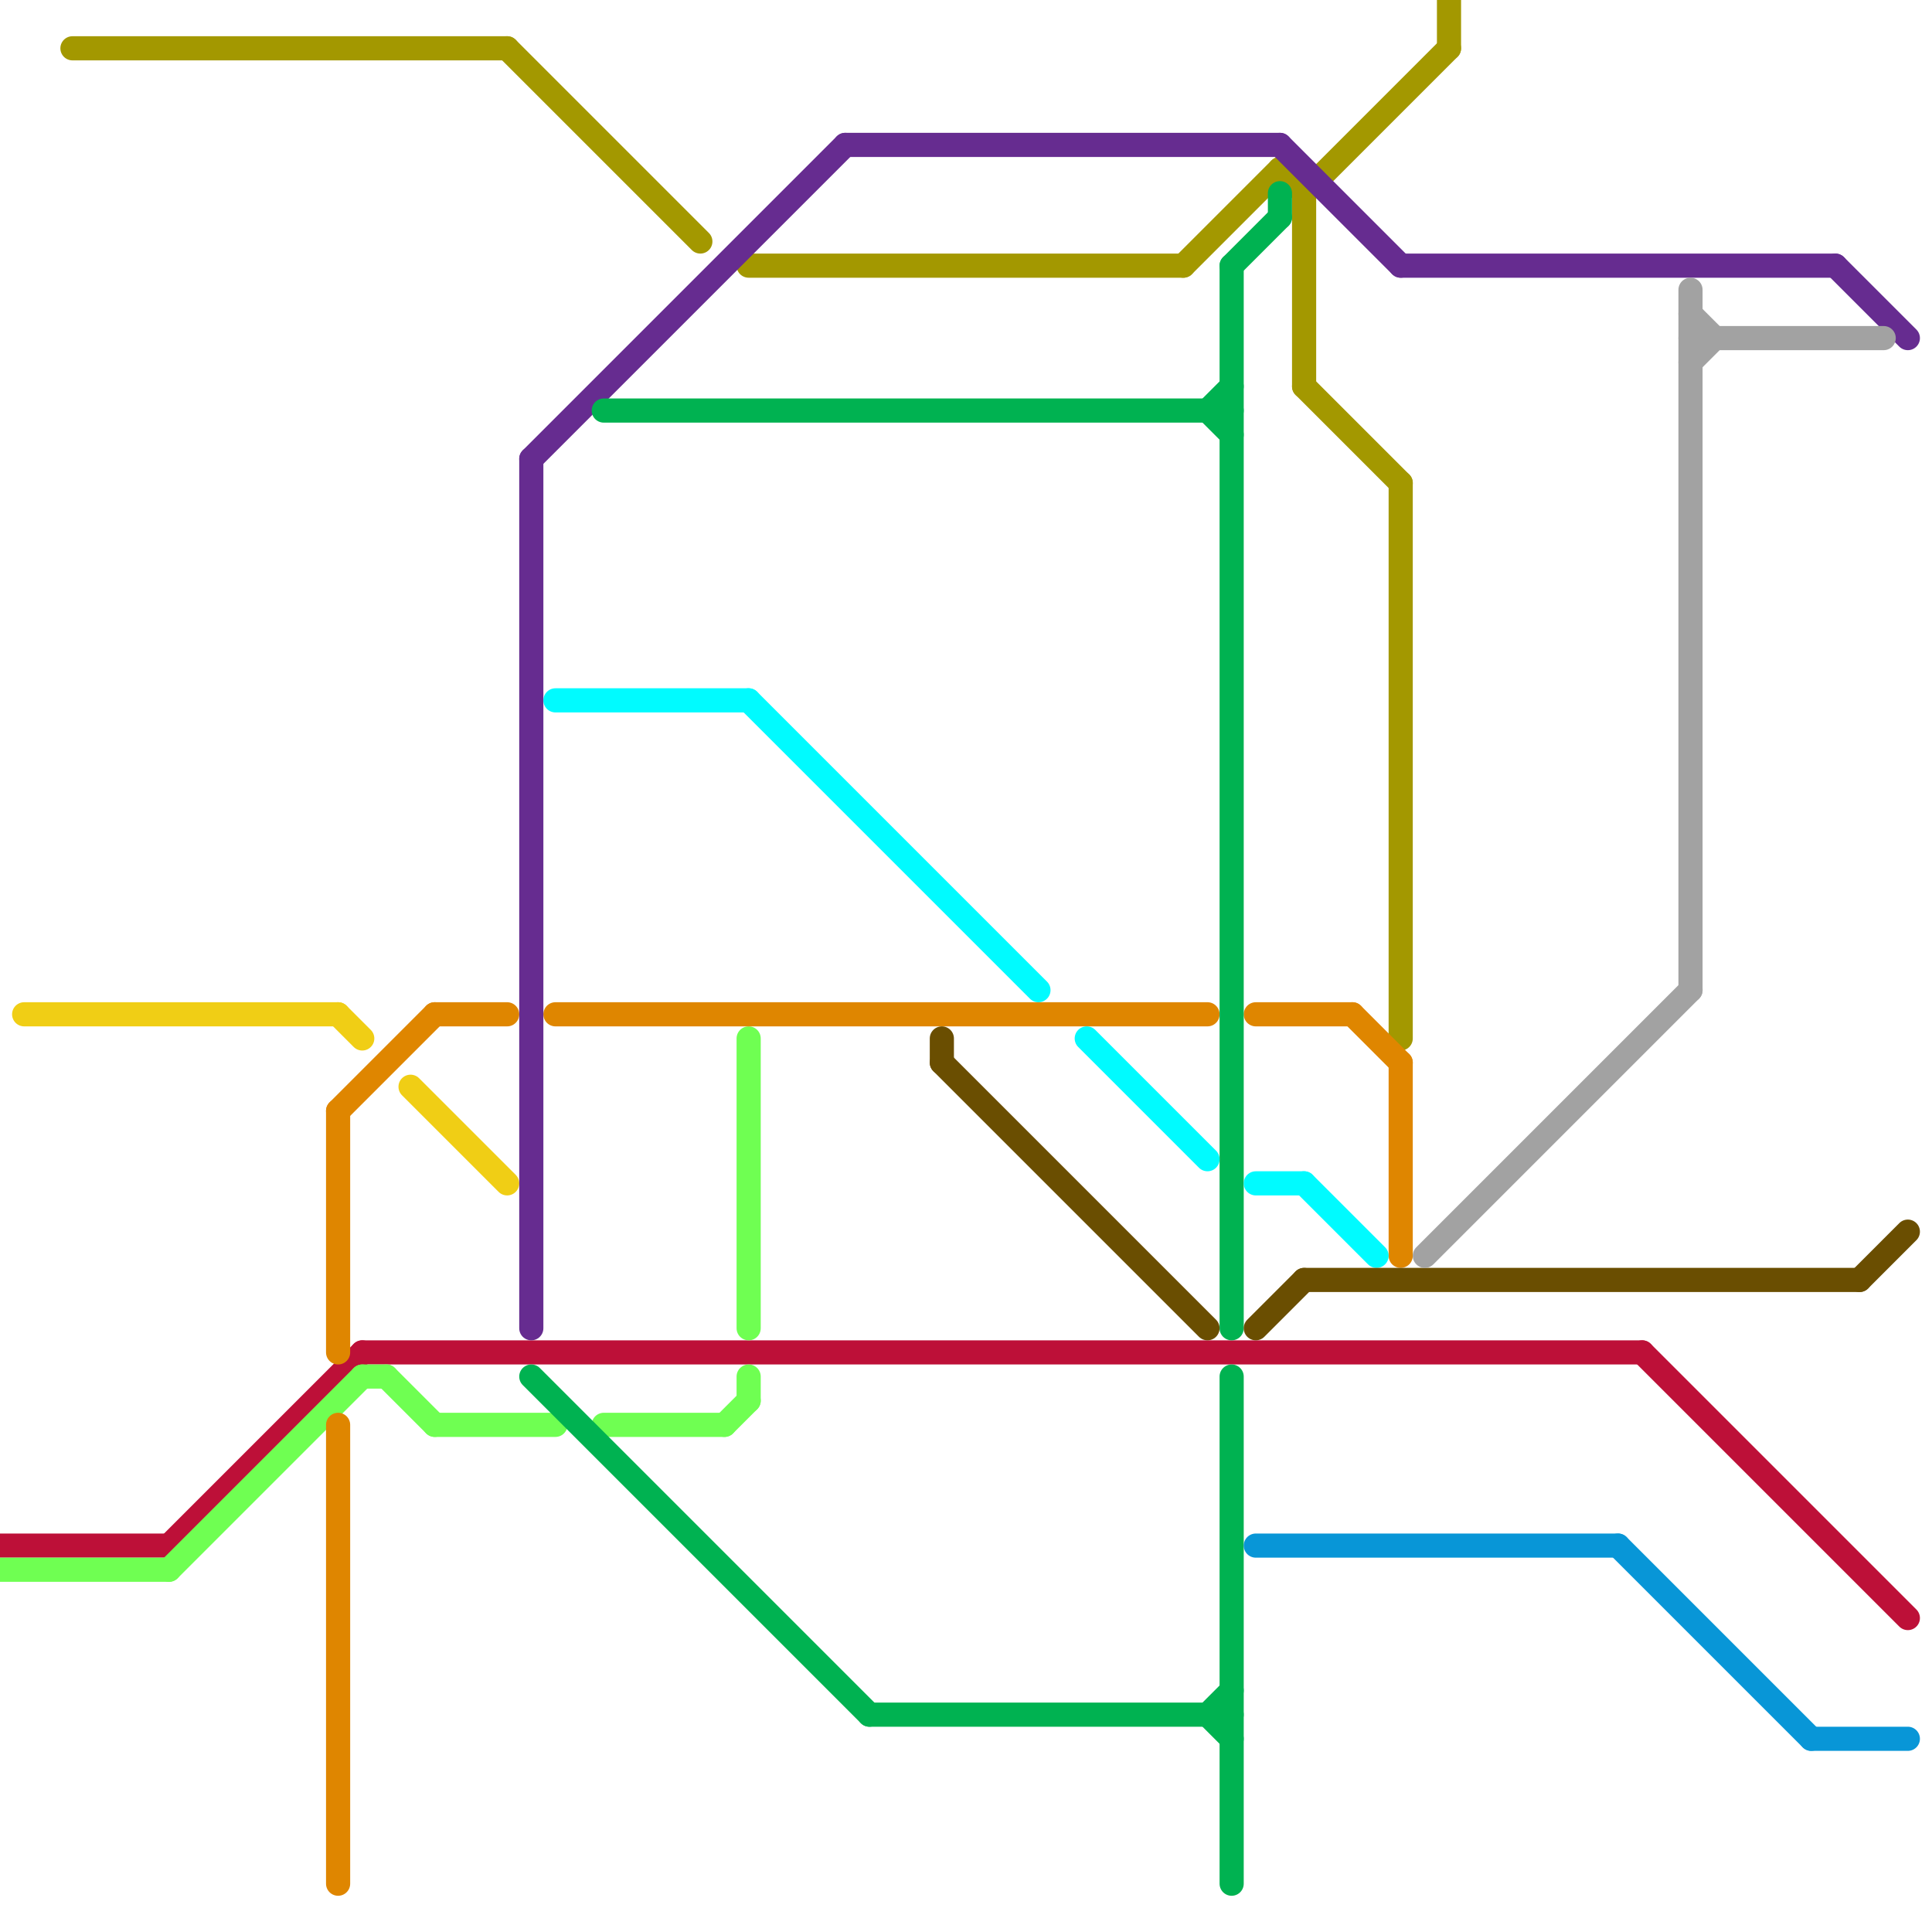 
<svg version="1.1" xmlns="http://www.w3.org/2000/svg" viewBox="0 0 80 80">
<style>text { font: 1px Helvetica; font-weight: 600; white-space: pre; dominant-baseline: central; } line { stroke-width: 1; fill: none; stroke-linecap: round; stroke-linejoin: round; } .c0 { stroke: #bd1038 } .c1 { stroke: #6fff52 } .c2 { stroke: #f0ce15 } .c3 { stroke: #a39800 } .c4 { stroke: #df8600 } .c5 { stroke: #662c90 } .c6 { stroke: #00b251 } .c7 { stroke: #00fbff } .c8 { stroke: #6a4e01 } .c9 { stroke: #0896d7 } .c10 { stroke: #a2a2a2 }</style><defs><g id="wm-xf"><circle r="1.2" fill="#000"/><circle r="0.9" fill="#fff"/><circle r="0.6" fill="#000"/><circle r="0.3" fill="#fff"/></g><g id="wm"><circle r="0.6" fill="#000"/><circle r="0.3" fill="#fff"/></g></defs><line class="c0" x1="68" y1="56" x2="79" y2="67"/><line class="c0" x1="0" y1="64" x2="7" y2="64"/><line class="c0" x1="15" y1="56" x2="68" y2="56"/><line class="c0" x1="7" y1="64" x2="15" y2="56"/><line class="c1" x1="7" y1="65" x2="15" y2="57"/><line class="c1" x1="0" y1="65" x2="7" y2="65"/><line class="c1" x1="15" y1="57" x2="16" y2="57"/><line class="c1" x1="18" y1="59" x2="23" y2="59"/><line class="c1" x1="30" y1="59" x2="31" y2="58"/><line class="c1" x1="31" y1="43" x2="31" y2="55"/><line class="c1" x1="25" y1="59" x2="30" y2="59"/><line class="c1" x1="16" y1="57" x2="18" y2="59"/><line class="c1" x1="31" y1="57" x2="31" y2="58"/><line class="c2" x1="17" y1="45" x2="21" y2="49"/><line class="c2" x1="14" y1="42" x2="15" y2="43"/><line class="c2" x1="1" y1="42" x2="14" y2="42"/><line class="c3" x1="54" y1="8" x2="54" y2="16"/><line class="c3" x1="58" y1="20" x2="58" y2="43"/><line class="c3" x1="3" y1="2" x2="21" y2="2"/><line class="c3" x1="49" y1="11" x2="53" y2="7"/><line class="c3" x1="60" y1="0" x2="60" y2="2"/><line class="c3" x1="54" y1="8" x2="60" y2="2"/><line class="c3" x1="53" y1="7" x2="54" y2="8"/><line class="c3" x1="54" y1="16" x2="58" y2="20"/><line class="c3" x1="31" y1="11" x2="49" y2="11"/><line class="c3" x1="21" y1="2" x2="29" y2="10"/><line class="c4" x1="23" y1="42" x2="50" y2="42"/><line class="c4" x1="14" y1="59" x2="14" y2="78"/><line class="c4" x1="18" y1="42" x2="21" y2="42"/><line class="c4" x1="52" y1="42" x2="56" y2="42"/><line class="c4" x1="58" y1="44" x2="58" y2="52"/><line class="c4" x1="14" y1="46" x2="14" y2="56"/><line class="c4" x1="56" y1="42" x2="58" y2="44"/><line class="c4" x1="14" y1="46" x2="18" y2="42"/><line class="c5" x1="76" y1="11" x2="79" y2="14"/><line class="c5" x1="22" y1="19" x2="22" y2="55"/><line class="c5" x1="58" y1="11" x2="76" y2="11"/><line class="c5" x1="22" y1="19" x2="35" y2="6"/><line class="c5" x1="35" y1="6" x2="53" y2="6"/><line class="c5" x1="53" y1="6" x2="58" y2="11"/><line class="c6" x1="53" y1="8" x2="53" y2="9"/><line class="c6" x1="51" y1="57" x2="51" y2="78"/><line class="c6" x1="50" y1="71" x2="51" y2="70"/><line class="c6" x1="36" y1="71" x2="51" y2="71"/><line class="c6" x1="51" y1="11" x2="53" y2="9"/><line class="c6" x1="50" y1="71" x2="51" y2="72"/><line class="c6" x1="50" y1="17" x2="51" y2="18"/><line class="c6" x1="25" y1="17" x2="51" y2="17"/><line class="c6" x1="51" y1="11" x2="51" y2="55"/><line class="c6" x1="22" y1="57" x2="36" y2="71"/><line class="c6" x1="50" y1="17" x2="51" y2="16"/><line class="c7" x1="54" y1="49" x2="57" y2="52"/><line class="c7" x1="45" y1="43" x2="50" y2="48"/><line class="c7" x1="31" y1="29" x2="43" y2="41"/><line class="c7" x1="52" y1="49" x2="54" y2="49"/><line class="c7" x1="23" y1="29" x2="31" y2="29"/><line class="c8" x1="39" y1="44" x2="50" y2="55"/><line class="c8" x1="39" y1="43" x2="39" y2="44"/><line class="c8" x1="54" y1="53" x2="77" y2="53"/><line class="c8" x1="77" y1="53" x2="79" y2="51"/><line class="c8" x1="52" y1="55" x2="54" y2="53"/><line class="c9" x1="52" y1="64" x2="67" y2="64"/><line class="c9" x1="67" y1="64" x2="75" y2="72"/><line class="c9" x1="75" y1="72" x2="79" y2="72"/><line class="c10" x1="70" y1="13" x2="71" y2="14"/><line class="c10" x1="70" y1="12" x2="70" y2="41"/><line class="c10" x1="70" y1="15" x2="71" y2="14"/><line class="c10" x1="70" y1="14" x2="78" y2="14"/><line class="c10" x1="59" y1="52" x2="70" y2="41"/>
</svg>
